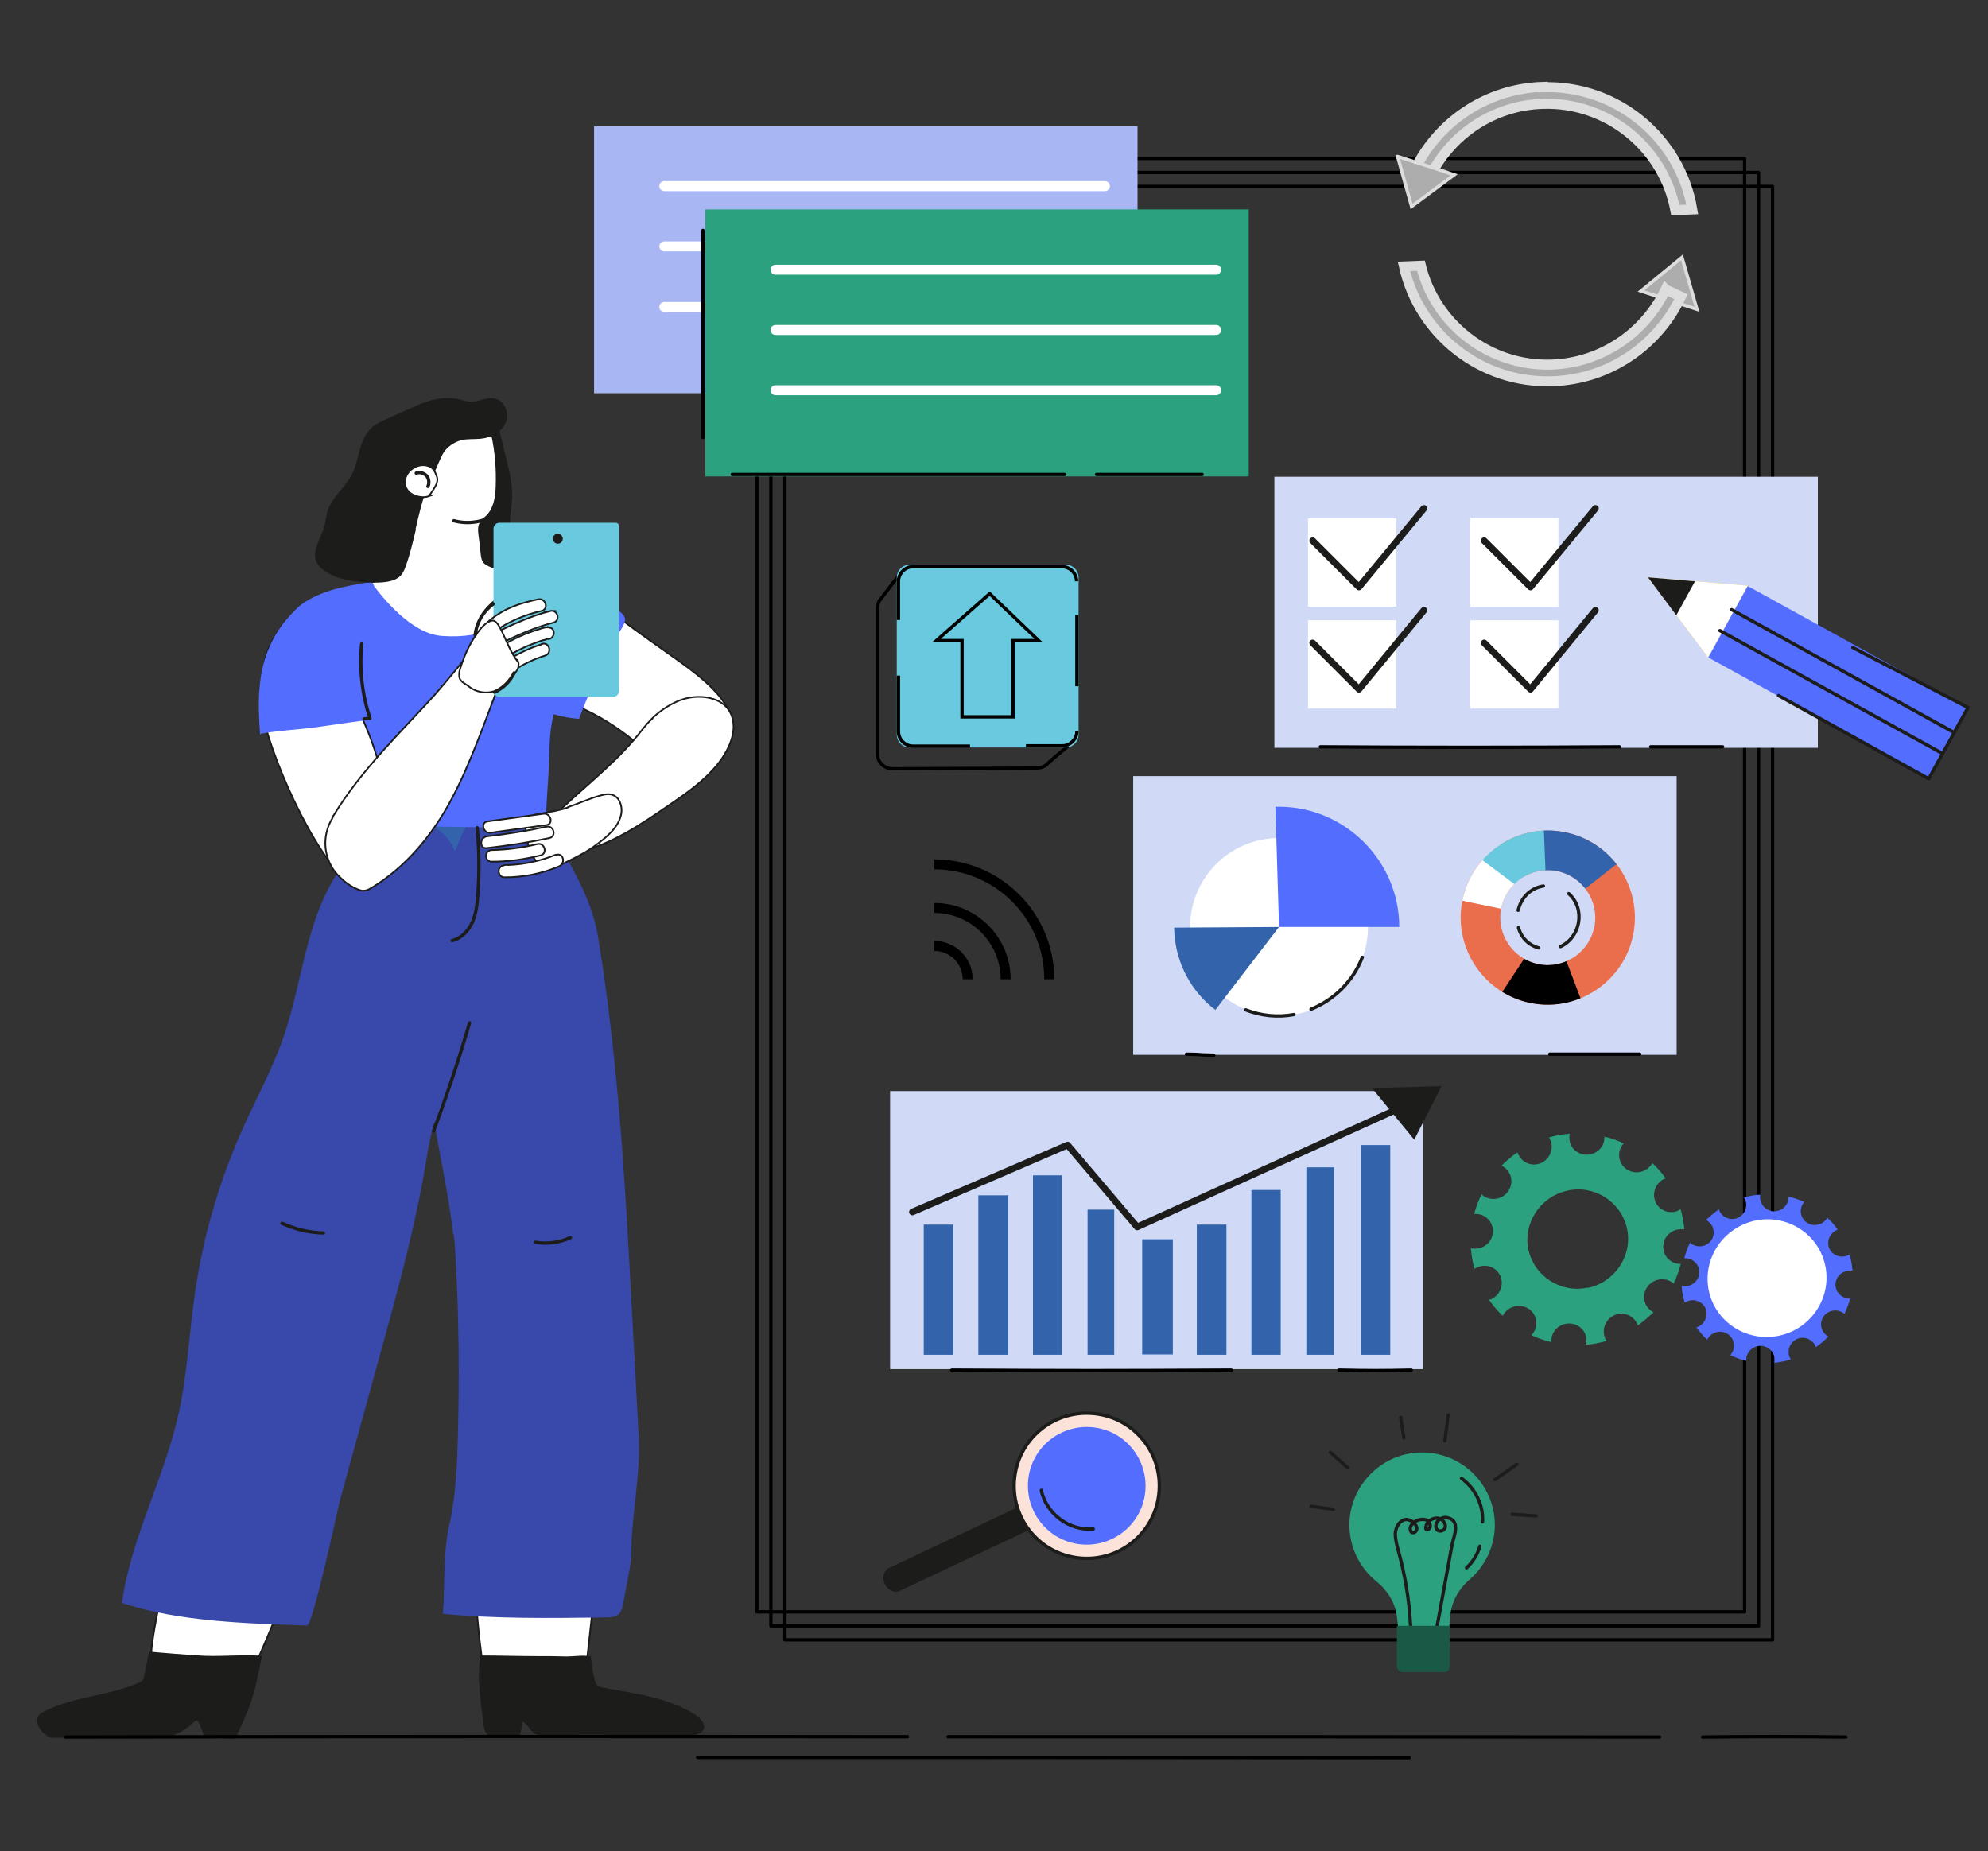 <?xml version="1.0" encoding="UTF-8"?>
<svg xmlns="http://www.w3.org/2000/svg" version="1.1" xmlns:xlink="http://www.w3.org/1999/xlink" viewBox="0 0 597 556">
  <rect x="0" y="0" width="597" height="556" fill="#333333" stroke="none"/>
  <defs>
    <style>
      .cls-1, .cls-2 {
        fill: #68c9df;
      }

      .cls-3, .cls-2, .cls-4, .cls-5, .cls-6, .cls-7, .cls-8, .cls-9, .cls-10, .cls-11 {
        stroke-miterlimit: 10;
      }

      .cls-3, .cls-6 {
        fill: #acadac;
        stroke: #ddd;
      }

      .cls-3, .cls-7, .cls-11 {
        stroke-width: 3px;
      }

      .cls-2 {
        stroke: #68c9df;
      }

      .cls-4, .cls-12, .cls-13, .cls-5, .cls-14, .cls-7, .cls-8, .cls-15, .cls-11 {
        fill: none;
      }

      .cls-4, .cls-14, .cls-8, .cls-11 {
        stroke: #000;
      }

      .cls-16 {
        fill: #1c1c1b;
      }

      .cls-12 {
        stroke-width: 2px;
      }

      .cls-12, .cls-5, .cls-14, .cls-7, .cls-8, .cls-9, .cls-15 {
        stroke-linecap: round;
      }

      .cls-12, .cls-5, .cls-9, .cls-10, .cls-15 {
        stroke: #1c1c1b;
      }

      .cls-12, .cls-14, .cls-15 {
        stroke-linejoin: round;
      }

      .cls-17, .cls-10 {
        fill: #fff;
      }

      .cls-18 {
        fill: #3364ab;
      }

      .cls-19 {
        fill: #3949ab;
      }

      .cls-20 {
        fill: #1a5945;
      }

      .cls-21 {
        clip-path: url(#clippath-1);
      }

      .cls-22 {
        fill: #2ba17f;
      }

      .cls-7 {
        stroke: #fff;
      }

      .cls-23 {
        fill: #a8b7f4;
      }

      .cls-9 {
        fill: #fbe3da;
      }

      .cls-24 {
        fill: #d0daf7;
      }

      .cls-10 {
        stroke-width: .5px;
      }

      .cls-25 {
        fill: #eb6e4c;
      }

      .cls-26 {
        fill: #536dfe;
      }

      .cls-27 {
        fill: #fcbf18;
      }

      .cls-28 {
        clip-path: url(#clippath);
      }
    </style>
    <clipPath id="clippath">
      <path class="cls-13" d="M490.5,280.5c-2.7,14.1-16.4,23.5-30.6,20.8-14.1-2.7-23.5-16.4-20.8-30.6,2.7-14.1,16.4-23.5,30.6-20.8s23.5,16.4,20.8,30.6ZM450.8,272.9c-1.5,7.7,3.6,15.2,11.3,16.7,7.7,1.5,15.2-3.6,16.7-11.3s-3.6-15.2-11.3-16.7c-7.7-1.5-15.2,3.6-16.7,11.3Z"/>
    </clipPath>
    <clipPath id="clippath-1">
      <path class="cls-13" d="M490.5,280.5c-2.7,14.1-16.4,23.5-30.6,20.8-14.1-2.7-23.5-16.4-20.8-30.6,2.7-14.1,16.4-23.5,30.6-20.8s23.5,16.4,20.8,30.6ZM451.1,273c-1.4,7.6,3.5,14.9,11.1,16.4,7.6,1.4,14.9-3.5,16.4-11.1,1.4-7.6-3.5-14.9-11.1-16.4-7.6-1.4-14.9,3.5-16.4,11.1Z"/>
    </clipPath>
  </defs>
  <!-- Generator: Adobe Illustrator 28.7.1, SVG Export Plug-In . SVG Version: 1.2.0 Build 142)  -->
  <g>
    <g id="Layer_1">
      <g>
        <rect class="cls-14" x="227.3" y="47.6" width="296.6" height="436.5"/>
        <rect class="cls-14" x="231.5" y="51.8" width="296.6" height="436.5"/>
        <rect class="cls-14" x="235.7" y="56" width="296.6" height="436.5"/>
      </g>
      <g>
        <polygon class="cls-6" points="509.6 92.9 505.1 77.3 492.8 87.4 509.6 92.9"/>
        <g>
          <path class="cls-3" d="M500.2,86.9c-6.1,12.9-19.1,22.1-34.3,22.6-18.7.6-34.9-12.2-39.2-29.7l-5.1.2c4.5,20.3,23,35.2,44.5,34.5,17.2-.5,31.8-10.8,38.7-25.4-1.5-.7-3-1.4-4.5-2.1Z"/>
          <path class="cls-3" d="M463.3,26.1c-16.9.5-31.4,10.5-38.4,24.8l4.5,2.2c6.2-12.6,19-21.5,34-21.9,19.5-.6,36.2,13.3,39.7,31.9l5.1-.2c-3.6-21.4-22.6-37.4-44.9-36.7Z"/>
        </g>
        <path class="cls-6" d="M419.7,47l4.2,15,12.8-9.5c-5.6-1.9-11.3-3.7-17-5.5Z"/>
      </g>
      <path class="cls-10" d="M168.9,504.3c-4.1,1.6-9.2,1.3-14.3.8-11-1.5-9-1-10.2-9.5-1.2-8.6-2.9-30.7-1.9-39.4.3-2.6.9-5.3,2.4-7.4,2.2-3.2,6.1-4.7,9.8-6,2.6-.9,5.3-1.8,8.1-2.1,4.9-.6,10.2.6,13.9,3.9,5.7,5,3.1,11.8,2.9,18.6-.4,10.6-2.4,26.8-3.5,36.9-.4,4.3-4.1,2.9-7.2,4.1Z"/>
      <path class="cls-16" d="M143.8,505.1c0-2.6,0-5.3.5-7.9,5.7,0,11.5.2,17.2.2,2.9,0,5.7,0,8.6.1,2.4,0,5.1-.5,7.4,0,.1,2.5.5,4.9,1.2,7.3.1.5.3,1.1.8,1.5.4.3.9.4,1.3.5,9.6,1.8,19.7,2.9,28,8.2,1.6,1,3.3,2.9,2.4,4.6-1.1,2-6.7,2-8.7,2.2-3.7.3-7.5,0-11.2-.3-7.7-.6-15.5-.7-23.2-.3-2.2.1-5.1.5-7.2-.4-1.8-.7-2.4-3.1-4-3.7-.1,1.4-.4,2.7-.8,4,0,.1,0,.2-.2.3-.1.2-.4.2-.6.2-2.3,0-5.4.6-7.6,0-2.4-.6-2.4-2.9-2.7-5.1-.5-3.8-1-7.6-1.1-11.4Z"/>
      <path class="cls-16" d="M109,138.9c-1.7,5.2-3.6,10.4-5,15.7-.4,1.5-.1,3-.7,4.6-.5,1.4-1.5,2.7-2.3,3.9-1.6,2.2-3.1,5.1-1.9,7.6.8,1.6,2.5,2.5,4.2,2.8,1.7.3,3.5,0,5.2,0,9.6-1,19.3-.5,28.9,0,1-7.1,1.8-14.1,2.4-21.2.5-6.1,1.4-12.8-.6-18.6-2.3-6.6-8-10.7-15.2-10-4.5.4-8.7,2.9-11.3,6.7-1.8,2.6-2.7,5.7-3.7,8.7Z"/>
      <path class="cls-10" d="M218.6,212.8c-.6-1-1.3-2-2-3-3.4-4.4-8.4-8.2-12.9-11.4-5.9-4.2-11.8-8.3-17.5-12.6-5-3.8-10.3-8.5-16.2-10.9-3.3-1.3-7.3-3.6-10.9-2.2-3.3,1.2-6.2,4.1-7.7,7.3-1.6,3.3-2.1,7-2.1,10.6,0,2.8.4,5.6,1.8,8.1,2,3.4,5.6,5.4,9.2,7.1,4.5,2.1,8.9,4.4,13.5,6.5,5.8,2.5,11.2,5.9,16.2,9.9,3.4,2.8,6.8,6,11,7.1,3.5.9,6.8-.3,9.3-2.7,2.3-2.2,4.9-2.2,7.5-4.2.7-.6,1.4-1.2,1.8-2,.5-1,.5-2.2.3-3.3-.2-1.4-.8-2.8-1.5-4.1Z"/>
      <path class="cls-10" d="M53.7,505.2c1.8.5,3.6,1,5.4,1,4.2,0,8.5.1,12.7,0,2.4,0,2.4-.6,3.3-2.8.9-1.9,1.7-3.8,2.6-5.7,3.4-7.8,6.7-15.6,9.5-23.7,1.1-3.3,2.1-7.1.3-10.1-1.1-1.8-3.1-2.9-5.1-3.8-6-2.6-12.7-3.7-19.2-3-2.9.3-6,1-8.1,3-1.7,1.7-2.5,4.1-3.3,6.4-2.6,8.6-4.7,17.4-6,26.3-.7,4.7-.9,10.2,4.6,11.4,1,.2,2.1.6,3.3.9Z"/>
      <path class="cls-18" d="M163.6,244.7c1.1,6.3,2.2,12.6,3.3,18.8,0,.5.1,1-.2,1.3-.2.2-.5.2-.7.2-18.7,2.9-37.3,5.7-56,8.6-1.3.2-2.5.4-3.8,0-.3,0-.6-.2-.9-.4-.4-.4-.2-1.1-.1-1.6.9-4.9-3-9-3.8-13.7-.5-3.4.8-9.3,4.2-11.1,1.8-1,4.3-.8,6.3-.8,3.3,0,6.6,0,10-.2,6.6-.1,13.1-.3,19.7-.5,7.4-.2,14.8-.4,22.1-.7Z"/>
      <path class="cls-16" d="M139.4,128.3c-.7,3-.3,6.6-.2,8.9.2,4.3.9,10.2-1.4,13.9-2.3,3.6-5.2,6.8-8.6,9.4-2.6,2-3.7,4.3-5.3,7-.8,1.4-2,2.6-.9,4.2.6.9,1.6,1.4,2.7,1.8,2.4.8,4.9,1.1,7.4,1.2,5.4.2,10.8,0,16.2-.3.8,0,1.6,0,2.3-.5,1.1-.6,1.6-1.9,2-3.1.6-2.2.8-4.5.6-6.8-.2-2.3-.9-4.5-1-6.8-.1-2.6.5-5.3.6-7.9.1-3.7-.7-7.3-1.6-10.8-.7-3.1-1.5-6.1-2.2-9.2-.8-3.2-3.6-7.9-7.6-5.4-1.5.9-2.4,2.6-2.8,4.4Z"/>
      <path class="cls-19" d="M69.1,348.1c-5,12.9-8.5,26.3-10.5,39.9-1.8,12.2-2.3,24.7-5,36.7-4.3,19.3-14.2,37.1-17,56.7,16.9,5.7,37.9,6.2,55.6,6.8,1.7,0,9.2-34.7,9.8-37.3,4.1-14.9,8.2-29.8,12.3-44.7,4.6-16.6,9.1-33.2,12.4-50.2,1.5-7.9,2.2-15.6,5.1-23.1,2.9-7.4,6-14.8,7.8-22.6,2.1-9.2,2.4-18.7,1.7-28.1-.3-4.1-.4-8.6-1.1-12.6-.6-3.4-2.3-6.5-2.7-10-.6-4.6-2.8-9-7-10.9-4.1-1.9-11-1.8-12.3-6.1.8,2.8-8.7,9.8-10.4,11.5-15.2,15.6-15.7,35-21.8,54.8-3.3,10.6-8.8,20.4-13.3,30.5-1.3,2.9-2.5,5.8-3.6,8.7Z"/>
      <path class="cls-19" d="M136.3,370.8c.2,2.2.4,4.5.5,6.7,1,17.9,1.2,35.9.7,53.8-.2,8.5-.6,17.1-2.3,25.5-2.3,9.3-1.5,18.6-2.2,27.9,15.9,1.5,32,1.3,48,1.1,1.6,0,4.1,0,5.1-1.3.7-.9.9-2.1,1.1-3.2.6-3.2,1.2-6.4,1.8-9.6.3-1.7.6-3.3.6-5,0-12,2.8-23.2,2.2-35.4-.9-16.7-1.8-33.4-2.7-50.1-1.8-33.4-4.1-66.8-9.5-99.8-1.7-10.2-6.4-18.3-11.4-27.3-2.7-4.9-4.3-7.4-9.5-9.6-3.1-1.3-8.3-4-11.7-2.5-4.6,2-7.7,6.4-9.3,11.1-1.3,3.9-5.2,6.6-6.1,10.6-.8,3.3.7,8.6.7,12.1,0,11.6-1.3,23.3-1.9,34.8-.4,7.1-1.6,15-.6,22.1,1.8,13,4.9,25.3,6.3,38.1Z"/>
      <path class="cls-10" d="M160.1,173.3c-1-1.4-3.5-.9-5-1.1-2.5-.4-5-1.1-7.5-2-.9-.4-1.9-.8-2.4-1.6-.4-.6-.5-1.4-.6-2.2-.2-2-.4-4-.7-6-.3-2.5.1-3.5,2-5.1,2.5-2.2,3.1-5.8,3.2-9.1.2-5.2-.2-10.4-1.3-15.5-.3-1.5-.7-3-1.6-4.3-2.2-3.1-6.5-4-10-2.9-7.1,2.1-15.4,7.8-16.1,15.8-.3,3.7.6,7.4,1.3,11.1.9,4.6,1.5,9.4.4,13.9-1.1,4.6-4.2,8.9-8.7,10.2-1.4.4-2.9.5-4.1,1.3-1.8,1.1-1.3,2.2-.8,3.6.6,1.8.9,3.7,1.4,5.6,0,.2.1.4.2.6,0,0,0,.1,0,.2.8,2.4,2.2,4.6,4.3,6.2,4.3,3.9,10.7,6,16.6,5.6.2,0,.5,0,.7,0,0,0,.2,0,.3,0,11.5.2,23.4-5.9,26.7-17.6,0,0,0,0,0,0,1.1-2.4,2.6-5,1.6-6.5Z"/>
      <path class="cls-26" d="M157.2,172.8c-2.3,2.9-.7,8.3-3.5,11.2-2.4,2.6-7.1,8-21,7-9.1-.6-17.9-11.5-21.1-16-2.3.5-6.2,2-6.9,2.3-1,1.8.3,21.9-.5,31.1-1.1,13.1.1,25.6-1.1,39.4l60.8,1c0-5.4.5-10.9.8-16.3.4-6.2,0-12.1,1.6-18,2.5.8,5,1.2,7.6,1.4,3.1-8.5,7.1-16.6,11.2-24.6.7-1.3,2.8-3.9,2.6-5.4-.2-1.8-2.7-2.9-4.1-3.8-3.8-2.6-7.7-5.2-11.6-7.6-3.5-2.1-10.4-5.6-14.2-2.5-.2.2-.5.4-.7.7Z"/>
      <path class="cls-16" d="M61.4,497.3c-1.4,0-16.7-1.2-16.6-1.3-.5,2.4-1,4.8-1.5,7.3,0,.4-.2.9-.4,1.2-.3.5-.9.8-1.5,1-9,3.9-19.4,4-28.1,8.5-.6.3-1.2.6-1.6,1.1-.8,1-.7,2.5,0,3.6.9,1.6,2.1,2.6,3.5,3.2h34.2c3.1-.6,5.9-1.9,8.7-4.6.3-.3.6-.6,1-.5.4,0,.6.5.8.9.5,1.3,1,2.6,1.4,4,3.1.2,6.2.4,9.3.5,2.6-5.2,5-10.7,6.3-16.4.6-2.8,1.2-5.6,1.8-8.5-5.7-.4-11.6.2-17.3,0Z"/>
      <path class="cls-10" d="M115.6,261.2c-.3.7-3.5,4.4-4.2,4.5-6.7,1.3-5.3.3-6,.3-11.7-9.8-24.6-39.9-27-53.4-.9-5.2.4-10.6,1.5-15.7.5-2.3,4.2-9.9,10-14,3.1-2.2,8.4-4.3,15.8-5.4,1.3,2,1.9,4.9,3.1,8,1.7,4.4,3.4,8.9,3.6,13.7.2,2.9-.2,5.9-1.7,8.4-.7,1.1-2.4,2.2-2.8,3.3-.7,1.7.4,3.7,1.2,5.5,4.3,9.7,7,20.1,8,30.6.4,4.8.2,9.6-1.5,14.2Z"/>
      <path class="cls-10" d="M99.9,245.6c-3.5,5.6-2.8,12.8,1.8,17.5,1.7,1.7,3.5,3.1,5.7,4,.6.2,1.2.5,1.9.4.8,0,1.5-.4,2.2-.8,10.3-6.2,18.3-15.8,24-26.5,5.7-10.6,10.3-24,14.4-34.7.1-.3-8.4-7.7-10-8,0,0-6.1,7.5-9.2,11-9.3,10.4-22,22.3-30.7,36.7,0,.1-.1.2-.2.3Z"/>
      <path class="cls-10" d="M195.6,216.1c-1,.9-1.8,1.9-2.7,3-6.8,8.9-16.1,16.1-24.2,23.7-.3.3-.6.6-.8,1-1,2.7,3.2,12.6,6.8,11.8,9.2-2.2,18.1-8.2,25.8-13.5,4.7-3.2,9.5-6.5,13.4-10.7,3.5-3.7,7.3-9.8,6.2-15.1-1.5-7.5-11-8.3-16.8-5.6-2.9,1.3-5.5,3.1-7.8,5.4Z"/>
      <path class="cls-10" d="M147.8,181c-3.2,3-5.6,7-4.6,11.5.5,2.2,3.9,1.6,3.4-.5-.7-3.3,1-6.1,3.4-8.3,1.6-1.5-.6-4.2-2.2-2.7Z"/>
      <path class="cls-1" d="M150,157h34.9c.5,0,1,.4,1,1v49.5c0,1-.8,1.8-1.8,1.8h-34.1c-1,0-1.8-.8-1.8-1.8v-48.7c0-1,.8-1.8,1.8-1.8Z"/>
      <g>
        <path class="cls-10" d="M161.6,180c-5.2,1.1-9.8,2.5-14.4,6.2-2.9,2.3-.1,4.4,1.8,3.1,4.2-2.8,8.7-4.7,13.6-5.8,2.3-.5,1.3-4-1-3.5Z"/>
        <path class="cls-10" d="M165.3,183.5c-5.9,1.5-11.4,4.1-16.9,6.7-2.1,1-.3,4.1,1.8,3.1,5.2-2.5,10.4-4.9,16-6.3,2.2-.6,1.3-4-1-3.5Z"/>
        <path class="cls-10" d="M165.1,188.5c-1.1-.3-2.3.2-3.3.5-1.3.4-2.7.9-4,1.4-2.5,1-5,2.3-7.3,3.7-2,1.2-.2,4.3,1.8,3.1,1.9-1.2,4-2.3,6.1-3.2,1-.4,2.1-.8,3.1-1.2.5-.2,1-.3,1.5-.5.1,0,1.1-.2,1.2-.4.6.1,1.2,0,1.6-.5,0,0,0,0,0,0,.9-1,.6-2.7-.8-3Z"/>
        <path class="cls-10" d="M162.7,193.5c-3.9,1.2-7.2,2.9-10.7,5-2,1.2-.2,4.3,1.8,3.1,3.2-2,6.3-3.6,9.9-4.7,2.2-.7,1.3-4.2-1-3.5Z"/>
      </g>
      <path class="cls-10" d="M155.4,198.3c.3.4.4,1.1.3,1.7,0,.7-.5,1.4-.9,2-1.7,2.3-3.7,4.6-6.4,5.6-2.4.8-5.3.3-7.3-1.2-2-1.6-3.4-1.6-3.2-4.2,0-1.1,1.3-4.2,1.7-5.3,1-2.6,4.8-9.9,8.1-10.5,2.5-.5,4.1,7.4,7.6,12.1Z"/>
      <path class="cls-16" d="M169,161.8c0,.9-.7,1.5-1.5,1.5s-1.5-.7-1.5-1.5.7-1.5,1.5-1.5,1.5.7,1.5,1.5Z"/>
      <path class="cls-26" d="M78.2,220.4c5.3-1,10.7-1.2,16.1-1.9,6.7-.9,13.3-2,20.1-2.7,0,0,.1,0,.2-.1.4-.5.5-1.1.6-1.7,1.7-12.5-1.3-25.6-3-38,0-.4-.1-.8-.4-1-.3-.2-.7-.2-1.1-.1-6.7,1.1-13.7,2.3-19.4,6.1-.6.4-1.1.8-1.6,1.2-3.3,3.1-6.1,6.6-7.8,10-4.7,8.9-4.5,18.6-3.8,28.4,0,0,.1,0,.2,0Z"/>
      <path class="cls-16" d="M124.8,158.9c.5-2.2,1-4.4,1.6-6.6.8-2.9,1.7-5.7,3.1-8.3,1.2-2.4,2-4.7,3.2-7.1,1.2-2.7,4.2-4.6,7-4.9,1.9-.2,3.9,0,5.8-.4,2.8-.5,5.5-2.3,6.5-5,.9-2.7-.5-6.2-3.3-6.9-2.3-.6-4.2.7-6.3.9-2.3.2-3-.4-5.1-.8-4.5-.8-8.4.3-12.6,2.2-2.8,1.2-5.5,2.5-8.3,3.7-1.9.8-3.8,1.7-5.2,3.2-3.5,3.5-3.3,9.3-5.6,13.8-2,3.7-5.7,6.4-7.1,10.4-.6,1.7-.7,3.6-1.2,5.3-.8,2.7-2.5,5.2-2.7,8-.4,4.7,6.2,7.2,10,7.9,2.3.4,4.6.6,7,.7,2.8,0,6.7,0,8.7-2.1.8-.8,1.2-1.9,1.6-3,1.3-3.6,2.1-7.2,3-10.9Z"/>
      <path class="cls-10" d="M128.9,149c-1.7.6-3.6.3-5.2-.6-.7-.4-1.3-1-1.7-1.8-.5-1-.5-2.1-.2-3.1.8-2.5,3.6-4.2,6.2-3.7,2,.4,2.5,1.5,3.2,3.4.7,1.9-1.3,4.1-2.4,5.8Z"/>
      <path class="cls-15" d="M143.3,248.6c.6,6.6.7,13.3.2,20-.2,2.8-.5,5.7-1.6,8.3-1.2,2.6-3.3,4.9-6.1,5.6"/>
      <path class="cls-10" d="M170.6,242.5c-1.4.5-2.7.8-4.1,1.1-1.2.2-2.4.4-3.7.7-1.4.2-3.6.5-4.4,1.7-1,1.3-.5,3.6-.3,5.1.4,2.3.9,4.7,2.3,6.7,1.9,2.9,4.6,3.6,7.6,2.1,4-1.9,8-3.8,11.5-6.5,3.2-2.4,6.5-5.3,7.1-9.2.3-2.1-.5-4.6-2.5-5.4-1.4-.6-3-.1-4.4.3-3.1.9-6.1,2.3-9.1,3.3Z"/>
      <path class="cls-10" d="M166.9,256.7c-4.6,1.9-9.4,2.9-14.3,3.1-.3,0-.6-.1-.9,0-.2,0-.5.1-.7.2-1.9.5-1.5,3.5.5,3.5,5.7,0,11.2-1.1,16.4-3.3,2.1-.9,1.2-4.3-.9-3.4Z"/>
      <path class="cls-10" d="M164,248.3c-5.9,1.3-11.8,2.2-17.8,2.9-2.2.3-2.3,3.8,0,3.5,6.3-.7,12.6-1.7,18.8-3,2.2-.5,1.3-3.9-.9-3.4Z"/>
      <path class="cls-10" d="M161.4,253.5c-4.5,1.1-9,1.7-13.7,1.8-2.3,0-2.3,3.6,0,3.5,4.9,0,9.8-.7,14.6-1.9,2.2-.5,1.3-3.9-.9-3.4Z"/>
      <path class="cls-10" d="M163.2,244.4l-16.8,2.3c-2.2.3-1.3,3.7.9,3.4l16.8-2.3c2.2-.3,1.3-3.7-.9-3.4Z"/>
      <path class="cls-15" d="M130.2,339.7c3.8-10.1,7.8-22.1,10.8-32.5"/>
      <path class="cls-15" d="M84.7,367.4c3.9,1.8,8.1,2.8,12.4,2.9"/>
      <path class="cls-15" d="M160.8,373.1c3.5.6,7.3.1,10.5-1.4"/>
      <path class="cls-15" d="M125,142.1c1.1-.4,2.3,0,3.1.8.7.8.9,2.2.4,3.2"/>
      <path class="cls-15" d="M109.3,215.9c.6,0,1.2-.1,1.8-.2-2.4-7.2-3.2-14.8-2.5-22.3"/>
      <path class="cls-15" d="M148.5,154.7c-3.6,2.2-8.1,2.8-12.2,1.7"/>
      <path class="cls-15" d="M148.1,181.4c-3,2.2-5,5.6-5.4,9.3"/>
      <path class="cls-15" d="M154.4,202.1c-1.2,2.5-3.3,4.6-5.9,5.8"/>
      <path class="cls-16" d="M319,450.6h0c.9,1.9.3,4.1-1.3,4.8l-47.5,22.4c-1.6.8-3.6-.2-4.5-2.1h0c-.9-1.9-.3-4.1,1.3-4.8l47.5-22.4c1.6-.8,3.6.2,4.5,2.1Z"/>
      <path class="cls-9" d="M348,448.8c-1.4,12-12.2,20.5-24.2,19.1-12-1.4-20.5-12.2-19.1-24.2,1.4-12,12.2-20.5,24.2-19.1,12,1.4,20.5,12.2,19.1,24.2Z"/>
      <path class="cls-26" d="M343.9,448.3c-1.1,9.7-9.9,16.6-19.6,15.5-9.7-1.1-16.6-9.9-15.5-19.6,1.1-9.7,9.9-16.6,19.6-15.5,9.7,1.1,16.6,9.9,15.5,19.6Z"/>
      <path class="cls-15" d="M312.7,447.6c1.5,7.1,8.4,12.2,15.6,11.6"/>
      <rect class="cls-24" x="267.3" y="327.7" width="160" height="83.5"/>
      <g>
        <g>
          <polyline class="cls-12" points="274 364 320.6 343.9 341.5 368.5 428.5 329.1"/>
          <polygon class="cls-16" points="412 326.8 432.9 326.2 424.7 342.3 412 326.8"/>
        </g>
        <g>
          <rect class="cls-18" x="277.4" y="367.8" width="8.9" height="39.1"/>
          <rect class="cls-18" x="293.8" y="359" width="9" height="47.9"/>
          <rect class="cls-18" x="310.2" y="353" width="8.7" height="53.9"/>
          <rect class="cls-18" x="326.6" y="363.3" width="8" height="43.6"/>
          <rect class="cls-18" x="343" y="372.2" width="9.2" height="34.6"/>
          <rect class="cls-18" x="359.4" y="367.8" width="8.9" height="39.1"/>
          <rect class="cls-18" x="375.8" y="357.4" width="8.8" height="49.5"/>
          <rect class="cls-18" x="392.3" y="350.6" width="8.3" height="56.3"/>
          <rect class="cls-18" x="408.7" y="343.9" width="8.8" height="63"/>
        </g>
      </g>
      <path class="cls-8" d="M402.1,411.5c9.7.2,12.4.2,21.7,0"/>
      <path class="cls-8" d="M285.8,411.5c37.4.2,46.8.2,84,0"/>
      <rect class="cls-23" x="178.4" y="37.9" width="163.2" height="80.2"/>
      <g>
        <line class="cls-7" x1="199.5" y1="55.9" x2="331.8" y2="55.9"/>
        <line class="cls-7" x1="199.5" y1="74" x2="331.8" y2="74"/>
        <line class="cls-7" x1="199.5" y1="92.2" x2="331.8" y2="92.2"/>
      </g>
      <rect class="cls-22" x="211.8" y="62.9" width="163.2" height="80.2"/>
      <g>
        <line class="cls-7" x1="232.9" y1="81" x2="365.2" y2="81"/>
        <line class="cls-7" x1="232.9" y1="99.1" x2="365.2" y2="99.1"/>
        <line class="cls-7" x1="232.9" y1="117.2" x2="365.2" y2="117.2"/>
      </g>
      <path class="cls-8" d="M329.3,142.5c10.3,0,21.1,0,31.7,0"/>
      <path class="cls-8" d="M219.9,142.5c33.7,0,66,0,99.8,0"/>
      <line class="cls-8" x1="211.1" y1="69.2" x2="211.1" y2="131.4"/>
      <rect class="cls-24" x="382.7" y="143.2" width="163.2" height="81.4"/>
      <rect class="cls-26" x="539.7" y="167.1" width="24.5" height="75.6" transform="translate(105.9 589.2) rotate(-61.1)"/>
      <polygon class="cls-27" points="494.9 173.4 512.9 197.4 524.8 175.9 494.9 173.4"/>
      <polygon class="cls-17" points="494.9 173.4 512.9 197.4 524.8 175.9 494.9 173.4"/>
      <polygon class="cls-16" points="503.4 184.8 509 174.6 494.9 173.4 503.4 184.8"/>
      <line class="cls-15" x1="583.3" y1="226.3" x2="516.5" y2="189.4"/>
      <line class="cls-15" x1="586.8" y1="220" x2="520" y2="183.1"/>
      <rect class="cls-17" x="392.8" y="155.7" width="26.5" height="26.5"/>
      <rect class="cls-17" x="441.5" y="155.7" width="26.5" height="26.5"/>
      <rect class="cls-17" x="392.8" y="186.3" width="26.5" height="26.5"/>
      <rect class="cls-17" x="441.5" y="186.3" width="26.5" height="26.5"/>
      <g>
        <polyline class="cls-12" points="394.2 162.4 408.1 176.3 427.6 152.7"/>
        <polyline class="cls-12" points="394.2 193.1 408.1 207 427.6 183.3"/>
      </g>
      <g>
        <polyline class="cls-12" points="445.7 162.4 459.6 176.3 479.1 152.7"/>
        <polyline class="cls-12" points="445.7 193.1 459.6 207 479.1 183.3"/>
      </g>
      <polyline class="cls-15" points="556.4 194.5 591 212.5 579.2 233.9 534.1 208.9"/>
      <path class="cls-14" d="M495.7,224.3h21.6"/>
      <path class="cls-14" d="M396.5,224.3c29.1.2,60.1.2,89.8,0"/>
      <rect class="cls-24" x="340.3" y="233.1" width="163.2" height="83.7"/>
      <circle class="cls-17" cx="384.1" cy="278.4" r="26.7"/>
      <path class="cls-26" d="M384.1,278.4l-1.1-36.1c.4,0,.7,0,1.1,0,19.8,0,36.1,16.3,36.1,36.1h-36.1Z"/>
      <path class="cls-18" d="M384.1,278.4l-19.1,24.9c-.4-.3-.8-.6-1.2-.9-7-5.9-11.1-14.6-11.2-23.8l31.4-.2Z"/>
      <g class="cls-28">
        <g>
          <path class="cls-25" d="M490.5,280.5c-2.7,14.1-16.4,23.5-30.6,20.8-14.1-2.7-23.5-16.4-20.8-30.6,2.7-14.1,16.4-23.5,30.6-20.8s23.5,16.4,20.8,30.6ZM450.8,272.9c-1.5,7.7,3.6,15.2,11.3,16.7,7.7,1.5,15.2-3.6,16.7-11.3s-3.6-15.2-11.3-16.7c-7.7-1.5-15.2,3.6-16.7,11.3Z"/>
          <g class="cls-21">
            <polygon class="cls-17" points="428.9 268.4 465.1 275.9 444.9 244.4 428.9 268.4"/>
            <polygon class="cls-2" points="438.3 252.6 467.9 274.7 464.5 240.4 438.3 252.6"/>
            <polygon class="cls-18" points="463.3 241.4 464.7 275.8 492.8 253.8 463.3 241.4"/>
            <polygon points="477.5 307.4 465.6 276 447.5 303.4 477.5 307.4"/>
          </g>
        </g>
      </g>
      <path class="cls-15" d="M388.6,304.7c-4.9.9-9.9.4-14.5-1.4"/>
      <path class="cls-15" d="M409.1,287.5c-2.7,7.1-8.4,12.8-15.4,15.6"/>
      <path class="cls-15" d="M456,278.6c.8,3,3.1,5.3,6.1,6.1"/>
      <path class="cls-15" d="M463.5,266.1c-3.9.6-6.7,3.5-7.6,7.3"/>
      <path class="cls-15" d="M468.6,284.3c6.1-2.8,7.6-11.4,2.5-15.9"/>
      <path class="cls-8" d="M354,313.8"/>
      <path class="cls-8" d="M465.4,316.6h27"/>
      <path class="cls-8" d="M356.3,316.6c5.9.1,2.3.2,8.2.3"/>
      <g>
        <g>
          <path class="cls-14" d="M270.6,171.9l-6.5,8.5c-.4.7-.6,1.4-.6,2.3v43.7c0,2.5,2,4.5,4.6,4.5l42.1-.2c.6,0,2.8.1,3.9-.9,1.5-1.5,5.4-4.7,7.1-6.1.4-.4.5-1,0-1.4l-50.5-50.4Z"/>
          <path class="cls-2" d="M273.1,170.1h47c1.8,0,3.3,1.5,3.3,3.3v47.3c0,1.8-1.5,3.3-3.3,3.3h-47c-1.8,0-3.3-1.5-3.3-3.3v-47.3c0-1.8,1.5-3.3,3.3-3.3Z"/>
          <path class="cls-4" d="M323.4,219.6c0,2.4-2,4.4-4.4,4.4h-10.9"/>
          <line class="cls-4" x1="323.4" y1="184.8" x2="323.4" y2="206.1"/>
          <path class="cls-4" d="M269.8,186.2v-11.6c0-2.4,2-4.4,4.4-4.4h44.7c2.4,0,4.4,2,4.4,4.4"/>
          <path class="cls-4" d="M291.3,224.1h-17.1c-2.4,0-4.4-2-4.4-4.4v-16.8"/>
        </g>
        <polygon class="cls-4" points="311.9 192.4 297.2 178.3 281.2 192.4 288.9 192.4 288.9 215.3 304.2 215.3 304.2 192.4 311.9 192.4"/>
      </g>
      <path class="cls-22" d="M448.9,457.7c-.2-12.4-10.8-22.3-23.4-21.4-10.6.7-19.3,9.3-20.2,19.9-.6,7.6,2.7,14.5,8.1,18.8,3.3,2.7,5.6,6.4,6.1,10.6l1.4,11.7,13.6-.2,1-11.8c.4-4.2,2.5-8,5.7-10.8,4.8-4.1,7.8-10.2,7.7-16.9Z"/>
      <path class="cls-5" d="M431.4,489.3c.9-4.9,1.8-9.8,2.7-14.7.6-3.5,1.3-6.9,1.9-10.4.5-2.7,2.9-7.6-1.5-8.4-1.6-.3-3.4,1-3.3,2.7,0,.4.2.7.4,1,.7.7,2.2.2,2.4-.8.2-1-.5-2-1.4-2.5-1.8-.8-4.2.5-4.4,2.5,0,.2,0,.4,0,.5.3.4.9.1,1.1-.2.5-.8,0-1.9-.8-2.4-.8-.4-1.9-.3-2.8,0-1.3.5-2.6,1.8-2.1,3.1,0,.3.3.5.5.6.2,0,.3,0,.5,0,2.5-1.1-.9-4.9-3.3-3.7-1.4.7-2.2,2.4-2.3,4,0,1.6.4,3.2.8,4.7,2.1,7.5,3.4,15.2,3.8,23,0,1,0,1-.4,1.9"/>
      <path class="cls-5" d="M393.7,452.4c3.9.5,2.7.4,6.7.9"/>
      <line class="cls-5" x1="399.5" y1="436.2" x2="404.7" y2="440.8"/>
      <path class="cls-5" d="M420.6,425.7c.3,1.7.7,4.5,1,6.2"/>
      <path class="cls-5" d="M434.9,425c-.5,3.7-.8,6.2-1,7.7"/>
      <path class="cls-5" d="M455.5,439.8c-3.4,2.4-3.1,2.2-6.6,4.6"/>
      <path class="cls-5" d="M454.1,454.8c4.1.3,3.1.2,7.2.5"/>
      <path class="cls-5" d="M438.9,444c4.1,3,6.6,8,6.3,13.1"/>
      <path class="cls-5" d="M444.4,464.4c-.7,2.5-2.1,4.7-4,6.5"/>
      <path class="cls-20" d="M419.5,488.3h15.9v12.2c0,.9-.8,1.7-1.7,1.7h-12.5c-.9,0-1.7-.8-1.7-1.7v-12.2h0Z"/>
      <path class="cls-22" d="M504.9,379.6c-.2,0-.4,0-.6,0-2.9-.2-5.1-2.7-4.8-5.6.2-2.9,2.8-5,5.7-4.8.2,0,.4,0,.6,0-.2-2-.5-4-1.1-6-.2,0-.3.2-.5.3-2.6,1.3-5.8.2-7-2.4-1.2-2.6-.1-5.7,2.5-7,.2,0,.4-.1.5-.2-1.2-1.7-2.5-3.2-4-4.6,0,.2-.2.3-.3.5-1.7,2.4-5,3-7.4,1.4-2.4-1.6-3-4.9-1.3-7.3.1-.2.3-.3.4-.5-1.9-.9-3.8-1.6-5.8-2,0,.2,0,.4,0,.6-.2,2.9-2.8,5-5.7,4.8-2.9-.2-5.1-2.7-4.8-5.6,0-.2,0-.4.1-.7-2.1.2-4.1.5-6.2,1.1.1.2.2.4.3.6,1.2,2.6.1,5.7-2.5,7-2.6,1.3-5.8.2-7-2.4-.1-.2-.2-.5-.3-.7-1.8,1.2-3.4,2.6-4.8,4,.2.1.4.2.7.4,2.4,1.6,3,4.9,1.3,7.3-1.7,2.4-5,3-7.4,1.4-.2-.2-.4-.3-.6-.5-.9,1.9-1.7,3.9-2.2,5.9.3,0,.5,0,.8,0,2.9.2,5.1,2.7,4.8,5.6-.2,2.9-2.8,5-5.7,4.8-.3,0-.6,0-.9-.1.2,2.1.5,4.2,1.1,6.2.2-.2.5-.3.7-.4,2.6-1.3,5.8-.2,7,2.4,1.2,2.6.1,5.7-2.5,7-.3.1-.5.2-.8.3,1.2,1.8,2.6,3.4,4.1,4.8.1-.2.2-.5.4-.7,1.7-2.4,5-3,7.4-1.4,2.4,1.6,3,4.9,1.3,7.3-.2.2-.4.4-.5.6,1.9.9,3.9,1.6,6,2.1,0-.3,0-.5,0-.8.2-2.9,2.8-5,5.7-4.8,2.9.2,5.1,2.7,4.8,5.6,0,.3,0,.5-.1.8,2.1-.2,4.2-.6,6.2-1.2-.1-.2-.3-.4-.4-.6-1.2-2.6-.1-5.7,2.5-7,2.6-1.3,5.8-.2,7,2.4.1.2.2.4.2.6,1.7-1.2,3.3-2.6,4.8-4-.2,0-.4-.2-.6-.3-2.4-1.6-3-4.9-1.3-7.3,1.7-2.4,5-3,7.4-1.4.2.1.3.3.5.4.9-1.9,1.6-3.8,2.1-5.8ZM476.9,386.7c-8.1,1.8-16.1-3.3-17.9-11.3-1.7-8,3.5-16,11.7-17.8,8.1-1.8,16.1,3.3,17.9,11.4,1.7,8-3.5,16-11.7,17.8Z"/>
      <path class="cls-26" d="M551.9,369.4c-.9-1.4-2-2.6-3.2-3.7,0,.1-.1.3-.2.4-1.3,1.9-4,2.4-5.9,1.1-1.9-1.3-2.4-3.9-1.1-5.8,0-.1.2-.2.3-.4-1.5-.7-3.1-1.2-4.7-1.6,0,.2,0,.3,0,.5-.2,2.3-2.2,4-4.6,3.9-2.3-.2-4.1-2.2-3.9-4.5,0-.2,0-.4,0-.5-1.7.1-3.3.4-4.9.9,0,.1.2.3.3.4,1,2.1,0,4.6-2,5.6-2.1,1-4.6.1-5.6-1.9,0-.2-.1-.4-.2-.6-1.4,1-2.7,2.1-3.9,3.2.2,0,.4.2.5.3,1.9,1.3,2.4,3.9,1.1,5.8-1.3,1.9-4,2.4-5.9,1.1-.2-.1-.3-.3-.5-.4-.7,1.5-1.3,3.1-1.7,4.7.2,0,.4,0,.6,0,2.3.2,4.1,2.2,3.9,4.5-.2,2.3-2.2,4-4.6,3.9-.2,0-.5,0-.7-.1.1,1.7.4,3.3.9,5,.2-.1.4-.2.6-.3,2.1-1,4.6-.1,5.6,1.9,1,2.1,0,4.6-2,5.6-.2.1-.4.2-.7.2,1,1.4,2.1,2.7,3.3,3.8,0-.2.2-.4.3-.6,1.3-1.9,4-2.4,5.9-1.1,1.9,1.3,2.4,3.9,1.1,5.8-.1.2-.3.4-.4.5,1.5.7,3.1,1.3,4.8,1.7,0-.2,0-.4,0-.6.2-2.3,2.2-4,4.6-3.9,2.3.2,4.1,2.2,3.9,4.5,0,.2,0,.4-.1.6,1.7-.2,3.3-.5,5-1-.1-.2-.2-.3-.3-.5-1-2.1,0-4.6,2-5.6,2.1-1,4.6-.1,5.6,1.9,0,.2.1.3.2.5,1.4-1,2.7-2.1,3.8-3.2-.2,0-.3-.1-.4-.2-1.9-1.3-2.4-3.9-1.1-5.8,1.3-1.9,4-2.4,5.9-1.1.1,0,.3.2.4.3.7-1.5,1.3-3.1,1.7-4.6-.2,0-.3,0-.5,0-2.3-.2-4.1-2.2-3.9-4.5.2-2.3,2.2-4,4.6-3.9.2,0,.3,0,.5,0-.1-1.6-.4-3.2-.9-4.8-.1,0-.2.2-.4.2-2.1,1-4.6.1-5.6-1.9-1-2.1,0-4.6,2-5.6.1,0,.3-.1.4-.2ZM544.5,377.4c3.6,7.5.3,16.5-7.3,20.1-7.6,3.6-16.7.5-20.3-7-3.6-7.5-.3-16.5,7.3-20.1,7.6-3.6,16.7-.5,20.3,7Z"/>
      <path class="cls-17" d="M546.8,376.2c4.2,8.8.4,19.3-8.5,23.6-8.9,4.2-19.5.6-23.8-8.2-4.2-8.8-.4-19.3,8.5-23.6,8.9-4.3,19.6-.6,23.8,8.2Z"/>
      <g>
        <path class="cls-14" d="M511.3,521.7c15.1-.2,28.6-.2,43,0"/>
        <path class="cls-14" d="M284.7,521.6c71,0,142.3,0,213.7.1"/>
        <path class="cls-14" d="M209.5,527.8c71,0,142.3,0,213.7.1"/>
        <path class="cls-14" d="M19.6,521.7c84.8-.2,168.1-.2,252.9-.1"/>
      </g>
      <g>
        <path class="cls-11" d="M280.6,259.6c19,0,34.5,15.4,34.5,34.5"/>
        <path class="cls-11" d="M280.6,272.7c11.8,0,21.4,9.6,21.4,21.4"/>
        <path class="cls-11" d="M280.6,284.1c5.5,0,10,4.5,10,10"/>
      </g>
    </g>
  </g>
</svg>